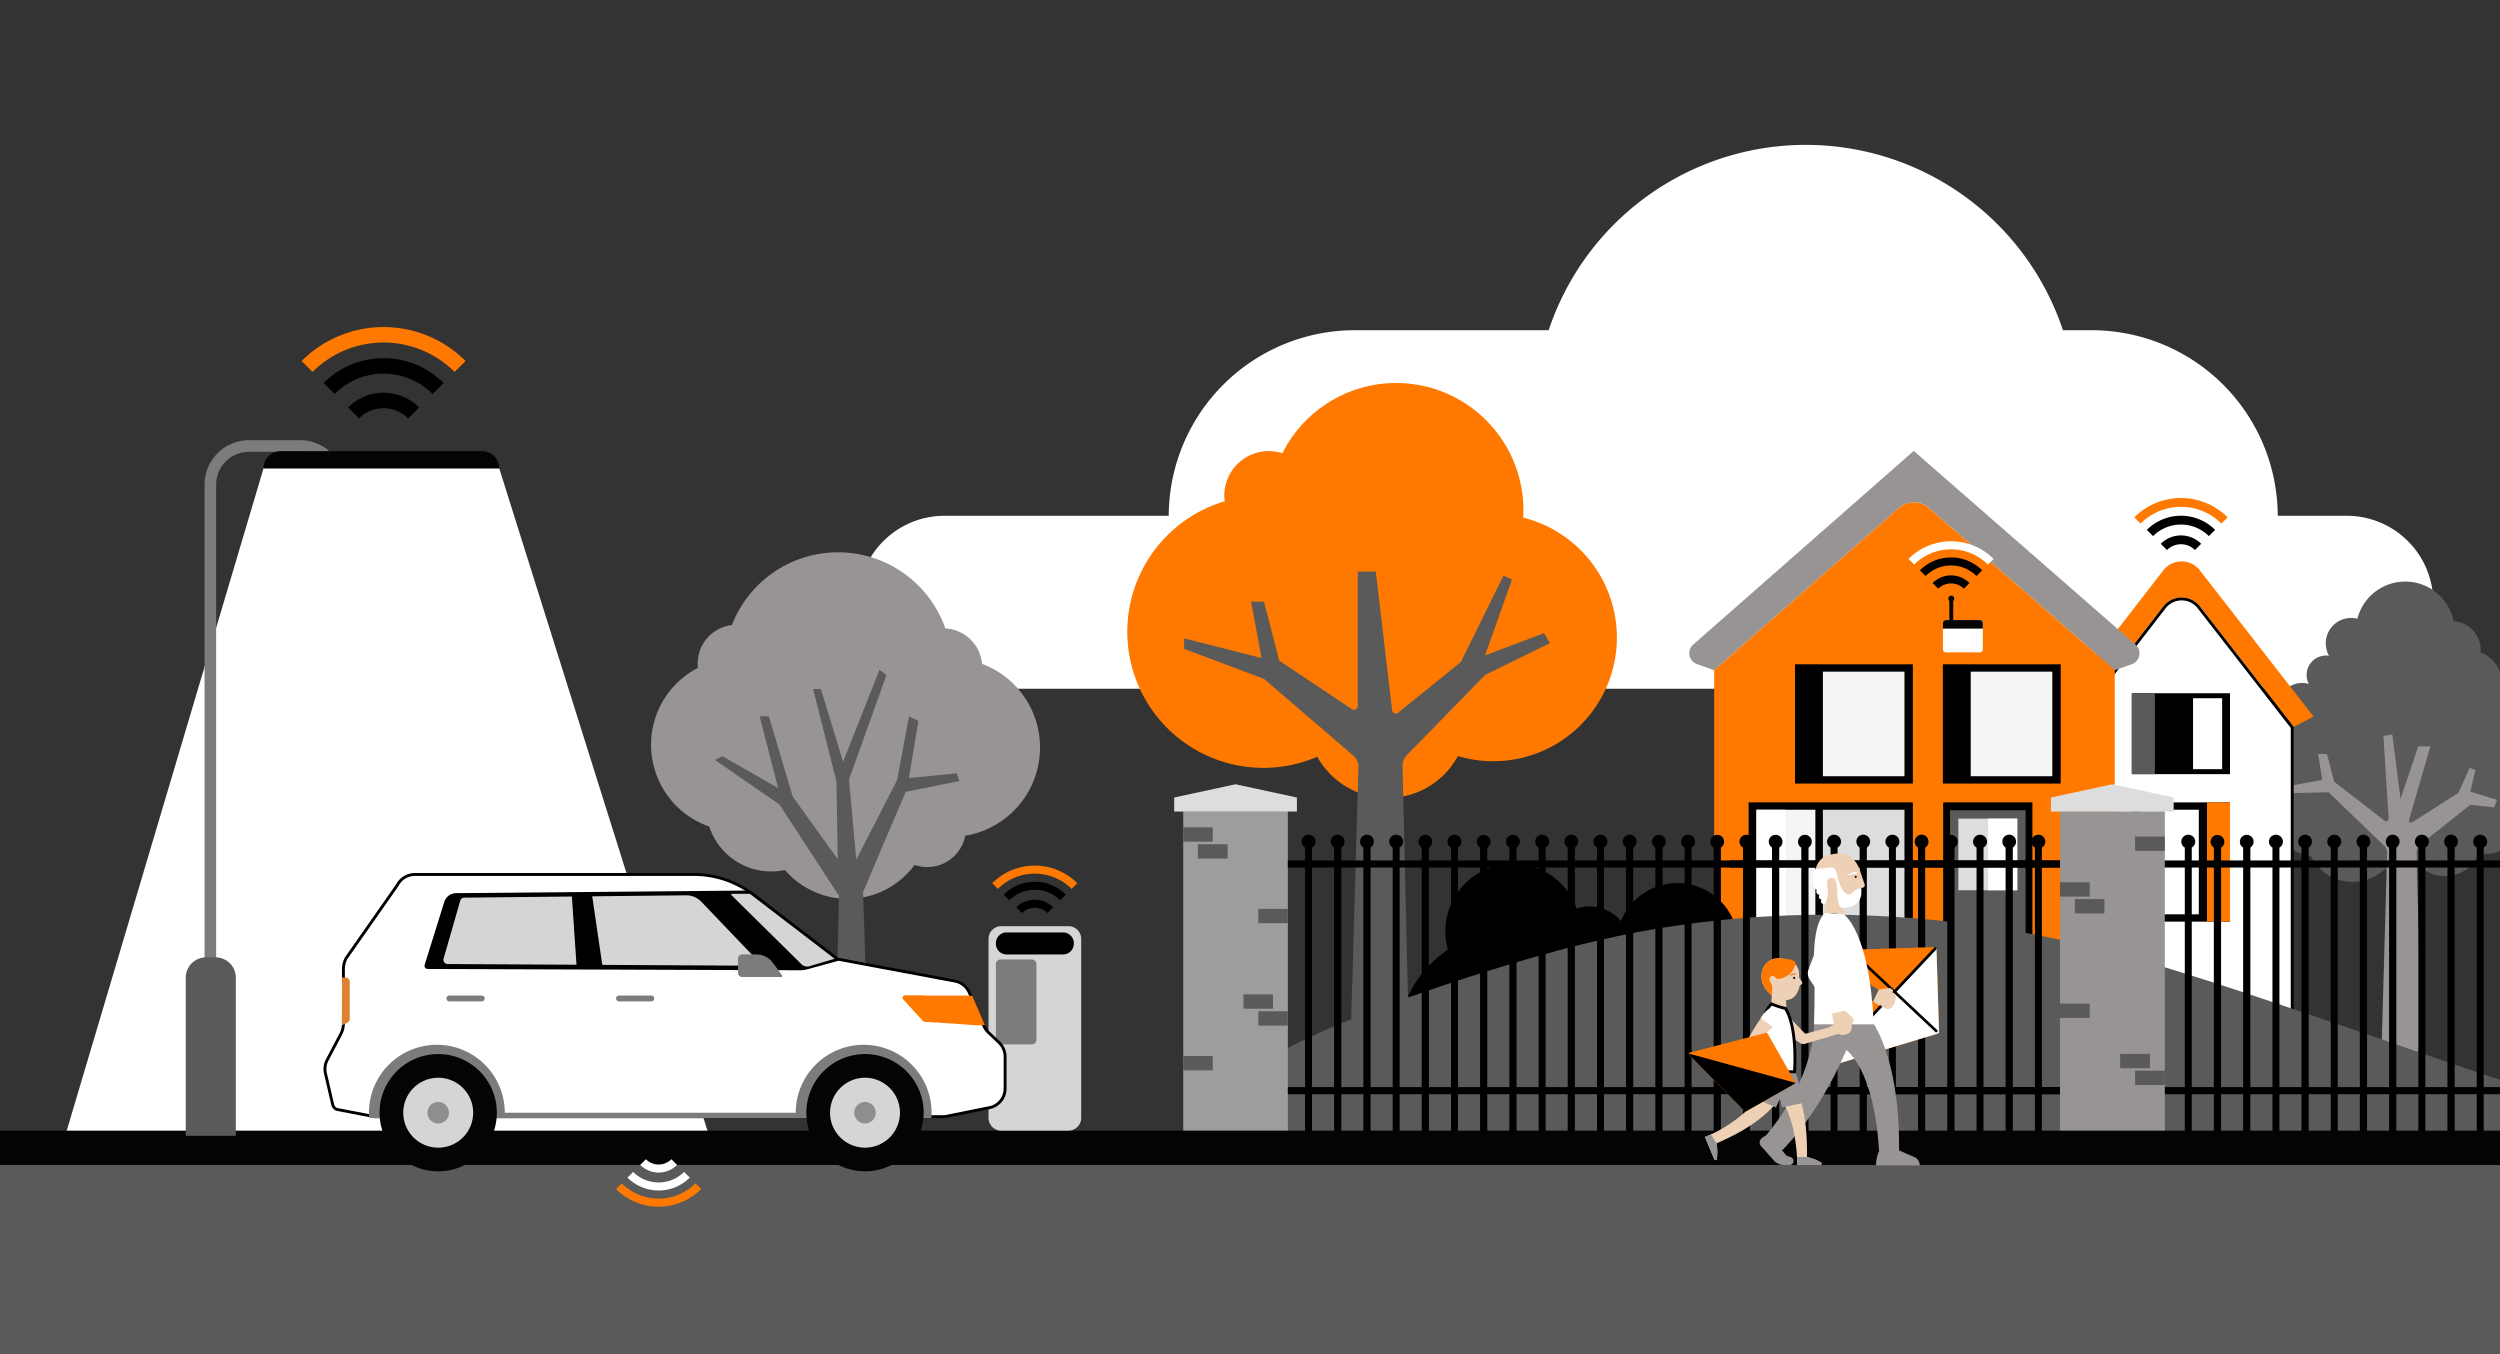 <svg xmlns="http://www.w3.org/2000/svg" xmlns:xlink="http://www.w3.org/1999/xlink" width="646" height="350" viewBox="0 0 646 350">
  <rect x="0" y="0" width="646" height="350" fill="#333333" stroke="none"/>
  <defs>
    <clipPath id="clip-path">
      <rect id="Rectangle_13338" data-name="Rectangle 13338" width="646" height="350" fill="none"/>
    </clipPath>
    <clipPath id="clip-path-2">
      <rect id="Rectangle_13379" data-name="Rectangle 13379" width="646.475" height="350" fill="none"/>
    </clipPath>
  </defs>
  <g id="Groupe_de_masques_9" data-name="Groupe de masques 9" clip-path="url(#clip-path)">
    <g id="Groupe_14248" data-name="Groupe 14248">
      <g id="Groupe_14247" data-name="Groupe 14247" clip-path="url(#clip-path-2)">
        <path id="Tracé_42355" data-name="Tracé 42355" d="M606.411,133.281H588.568a48.091,48.091,0,0,0-47.952-47.952h-7.549a70.041,70.041,0,0,0-132.894,0H349.955A48.093,48.093,0,0,0,302,133.281h-57.94a22.34,22.34,0,0,0,0,44.681h362.35a22.34,22.34,0,0,0,0-44.681" fill="#fff"/>
        <path id="Tracé_42356" data-name="Tracé 42356" d="M646,173.69v46.19a9.31,9.31,0,0,1-5.35.61,9.583,9.583,0,0,1-15.37,3.35,7.787,7.787,0,0,1-9.14.78,12.04,12.04,0,0,1-19.03-3.42,11.448,11.448,0,0,1-9.98-11.35,6.289,6.289,0,0,1,.04-.75h-.13a4.859,4.859,0,0,1-4.86-4.86,4.962,4.962,0,0,1,.53-2.17,10.889,10.889,0,0,1,6.03-18.16,5.735,5.735,0,0,1-.12-1.17,6.274,6.274,0,0,1,6.28-6.26,6.055,6.055,0,0,1,1.69.24,4.856,4.856,0,0,1-.56-2.3,5.027,5.027,0,0,1,5.03-5.03,4.867,4.867,0,0,1,.76.06,6.566,6.566,0,0,1,5.76-9.78,6.883,6.883,0,0,1,1.57.19,12.762,12.762,0,0,1,24.87.66,7.491,7.491,0,0,1,7,7.47v.6a8.277,8.277,0,0,1,4.98,5.1" fill="#5a5a5a"/>
        <path id="Tracé_42357" data-name="Tracé 42357" d="M616.834,220.388l-1.379,48.371a5.076,5.076,0,0,0,4.928,5.22l.146,0a5.077,5.077,0,0,0,5.077-5.078c0-.039,0-.078,0-.117l-1.126-48.425a2.633,2.633,0,0,1,.724-2l13.118-10.4,6.156.669.768-1.952-6.923-2.115,1.329-5.571-1.492-.567-2.9,6.428-11.749,7.511c-.4.32-1.206.245-1.006-.546l5.513-18.969h-3.139L620.3,206.4l-2.133-16.624-2.3.4,1.368,21.4a.647.647,0,0,1-.649.644.632.632,0,0,1-.357-.11l-13.117-10.142-1.81-7.14h-2.292l1.047,6.685-8.735,1.64v1.811l10.381-.245,14.246,13.7a2.508,2.508,0,0,1,.885,1.976" fill="#979493"/>
        <path id="Tracé_42358" data-name="Tracé 42358" d="M597.817,185.153l-5.138,2.691-24.217-31.138a5.987,5.987,0,0,0-9.463.013l-24.071,31.125-5.147-2.7,29.2-37.75a5.989,5.989,0,0,1,9.464-.012Z" fill="#ff7900"/>
        <path id="Tracé_42359" data-name="Tracé 42359" d="M535.307,254.969V187.977L559.3,156.952a5.613,5.613,0,0,1,8.871-.011l24.137,31.037v73.611Z" fill="#fff"/>
        <path id="Tracé_42360" data-name="Tracé 42360" d="M563.74,155.148h0a5.205,5.205,0,0,1,4.134,2.022L591.932,188.1v73.062l-56.25-6.532V188.1l23.913-30.922a5.2,5.2,0,0,1,4.145-2.034m0-.75A5.954,5.954,0,0,0,559,156.723l-24.07,31.125V255.3l57.75,6.706V187.848L568.466,156.71a5.954,5.954,0,0,0-4.727-2.312"/>
        <path id="Tracé_42361" data-name="Tracé 42361" d="M550.859,171.621l-4.409,1.568L498.5,131.314a5.987,5.987,0,0,0-7.89.011l-47.668,41.864-4.441-1.581a2.984,2.984,0,0,1-.969-5.054l56.984-50.037,57.306,50.044a2.985,2.985,0,0,1-.963,5.06" fill="#979493"/>
        <path id="Tracé_42362" data-name="Tracé 42362" d="M546.45,173.189V255.3H442.942V173.189l47.668-41.864a5.987,5.987,0,0,1,7.89-.011Z" fill="#ff7900"/>
        <rect id="Rectangle_13339" data-name="Rectangle 13339" width="42.438" height="30.815" transform="translate(451.84 207.338)"/>
        <rect id="Rectangle_13340" data-name="Rectangle 13340" width="23.061" height="47.966" transform="translate(502.117 207.337)"/>
        <rect id="Rectangle_13341" data-name="Rectangle 13341" width="19.548" height="45.938" transform="translate(503.874 209.365)" fill="#5a5a5a"/>
        <rect id="Rectangle_13342" data-name="Rectangle 13342" width="15.225" height="18.509" transform="translate(506.035 211.531)" fill="#ddd"/>
        <rect id="Rectangle_13343" data-name="Rectangle 13343" width="7.521" height="18.509" transform="translate(513.739 211.531)" fill="#fff"/>
        <rect id="Rectangle_13344" data-name="Rectangle 13344" width="15.225" height="28.69" transform="translate(453.866 209.233)" fill="#f4f4f4"/>
        <rect id="Rectangle_13345" data-name="Rectangle 13345" width="7.521" height="28.523" transform="translate(453.866 209.233)" fill="#fff"/>
        <rect id="Rectangle_13346" data-name="Rectangle 13346" width="21.085" height="28.523" transform="translate(471.031 209.233)" fill="#ddd"/>
        <rect id="Rectangle_13347" data-name="Rectangle 13347" width="25.369" height="30.815" transform="translate(550.864 207.337)"/>
        <rect id="Rectangle_13348" data-name="Rectangle 13348" width="5.95" height="30.815" transform="translate(570.283 207.337)" fill="#ff7900"/>
        <rect id="Rectangle_13349" data-name="Rectangle 13349" width="15.28" height="27.027" transform="translate(552.894 209.233)" fill="#fff"/>
        <rect id="Rectangle_13350" data-name="Rectangle 13350" width="25.369" height="20.902" transform="translate(550.864 179.136)"/>
        <rect id="Rectangle_13351" data-name="Rectangle 13351" width="5.95" height="20.902" transform="translate(550.864 179.136)" fill="#5a5a5a"/>
        <rect id="Rectangle_13352" data-name="Rectangle 13352" width="7.521" height="18.333" transform="translate(566.682 180.422)" fill="#fff"/>
        <rect id="Rectangle_13353" data-name="Rectangle 13353" width="30.447" height="30.815" transform="translate(463.83 171.657)"/>
        <rect id="Rectangle_13354" data-name="Rectangle 13354" width="21.085" height="27.027" transform="translate(471.031 173.553)" fill="#f4f4f4"/>
        <rect id="Rectangle_13355" data-name="Rectangle 13355" width="30.447" height="30.815" transform="translate(502.034 171.657)"/>
        <rect id="Rectangle_13356" data-name="Rectangle 13356" width="21.085" height="27.027" transform="translate(509.234 173.553)" fill="#f4f4f4"/>
        <rect id="Rectangle_13357" data-name="Rectangle 13357" width="23.061" height="5.527" transform="translate(502.117 249.776)"/>
        <rect id="Rectangle_13358" data-name="Rectangle 13358" width="23.061" height="1.637" transform="translate(502.117 252.111)" fill="#8a8b8b"/>
        <rect id="Rectangle_13359" data-name="Rectangle 13359" width="23.061" height="1.637" transform="translate(502.117 248.762)" fill="#8a8b8b"/>
        <path id="Tracé_42363" data-name="Tracé 42363" d="M461.4,257.52H363.789a30.058,30.058,0,0,1,10.339-12.128,17.491,17.491,0,0,1,33.311-10.615,10.424,10.424,0,0,1,11.4,3.248,15.724,15.724,0,0,1,30.3,5.888c0,.089,0,.179-.008.268A30.091,30.091,0,0,1,461.4,257.52"/>
        <path id="Tracé_42364" data-name="Tracé 42364" d="M646,292.16V279.03c-25.68-8.45-75.04-26.59-102.65-33.61-70.45-17.92-122.94-4.35-137.61-.64s-61.35,17.68-80.56,30.43c-15.33,10.17-3.6,15.7-15.74,16.95-1.03.1-2.23.18-3.63.22H646Z" fill="#5a5a5a"/>
        <rect id="Rectangle_13360" data-name="Rectangle 13360" width="199.525" height="1.83" transform="translate(446.95 222.341)"/>
        <rect id="Rectangle_13361" data-name="Rectangle 13361" width="199.525" height="1.83" transform="translate(446.95 280.911)"/>
        <path id="Tracé_42365" data-name="Tracé 42365" d="M567.252,217.492a1.8,1.8,0,0,0-3.6,0,1.766,1.766,0,0,0,.9,1.521v73.37h1.8V219.014a1.766,1.766,0,0,0,.9-1.521"/>
        <path id="Tracé_42366" data-name="Tracé 42366" d="M574.761,217.492a1.771,1.771,0,0,0-3.541,0v0a1.843,1.843,0,0,0,.838,1.521v73.37h1.868V219.014a1.711,1.711,0,0,0,.839-1.521"/>
        <path id="Tracé_42367" data-name="Tracé 42367" d="M582.332,217.492a1.773,1.773,0,1,0-3.546,0,1.719,1.719,0,0,0,.843,1.521v73.37h1.863V219.014a1.853,1.853,0,0,0,.839-1.521"/>
        <path id="Tracé_42368" data-name="Tracé 42368" d="M589.9,217.492a1.8,1.8,0,0,0-3.6,0,1.767,1.767,0,0,0,.9,1.521v73.37h1.8V219.014a1.766,1.766,0,0,0,.9-1.521"/>
        <path id="Tracé_42369" data-name="Tracé 42369" d="M597.408,217.492a1.772,1.772,0,0,0-3.544-.082c0,.027,0,.055,0,.082a1.845,1.845,0,0,0,.841,1.521v73.37h1.86V219.014a1.848,1.848,0,0,0,.843-1.521"/>
        <path id="Tracé_42370" data-name="Tracé 42370" d="M604.972,217.492a1.8,1.8,0,1,0-3.6,0,1.766,1.766,0,0,0,.9,1.521v73.37h1.8V219.014a1.767,1.767,0,0,0,.9-1.521"/>
        <path id="Tracé_42371" data-name="Tracé 42371" d="M612.484,217.492a1.772,1.772,0,0,0-3.544-.082c0,.027,0,.055,0,.082a1.848,1.848,0,0,0,.843,1.521v73.37h1.859V219.014a1.713,1.713,0,0,0,.843-1.521"/>
        <path id="Tracé_42372" data-name="Tracé 42372" d="M620.047,217.492a1.771,1.771,0,1,0-3.541,0,1.709,1.709,0,0,0,.839,1.521v73.37h1.864V219.014a1.856,1.856,0,0,0,.838-1.521"/>
        <path id="Tracé_42373" data-name="Tracé 42373" d="M627.614,217.492a1.8,1.8,0,0,0-3.6,0,1.767,1.767,0,0,0,.9,1.521v73.37h1.8V219.014a1.766,1.766,0,0,0,.9-1.521"/>
        <path id="Tracé_42374" data-name="Tracé 42374" d="M635.122,217.492a1.771,1.771,0,1,0-3.541,0,1.843,1.843,0,0,0,.838,1.521v73.37h1.864V219.014a1.853,1.853,0,0,0,.839-1.521"/>
        <path id="Tracé_42375" data-name="Tracé 42375" d="M642.689,217.492a1.8,1.8,0,0,0-3.6,0,1.767,1.767,0,0,0,.9,1.521v73.37h1.8V219.014a1.767,1.767,0,0,0,.9-1.521"/>
        <path id="Tracé_42376" data-name="Tracé 42376" d="M393.6,133.753c0-.626.059-1.256.059-1.894a32.887,32.887,0,0,0-62.283-14.749,11.808,11.808,0,0,0-3.545-.547,11.51,11.51,0,0,0-11.472,11.51,11.963,11.963,0,0,0,.125,1.453,35.168,35.168,0,1,0,23.9,66.018,20.724,20.724,0,0,0,36.337-.176,31.95,31.95,0,1,0,18.262-61.235q-.689-.205-1.387-.38" fill="#ff7900"/>
        <path id="Tracé_42377" data-name="Tracé 42377" d="M351.013,198.2l-2.059,72.2a7.577,7.577,0,0,0,7.358,7.791l.216,0a7.579,7.579,0,0,0,7.579-7.579c0-.058,0-.117,0-.175l-1.681-72.282a3.931,3.931,0,0,1,1.081-2.993l20.237-20.745,16.761-8.232L399,163.6l-15.256,5.748,6.968-19.624-2.224-.967L377.5,171.039l-16.214,13.12a.962.962,0,0,1-1.563-.638L355.515,147.7h-4.678v34.746a.968.968,0,0,1-1.5.8l-18.8-12.543-3.9-15.225h-3.365l2.7,14.551-20-5.078v2.711l20.663,7.778,23.065,19.813a3.736,3.736,0,0,1,1.32,2.949" fill="#5a5a5a"/>
        <rect id="Rectangle_13362" data-name="Rectangle 13362" width="27.027" height="82.771" transform="translate(305.752 209.605)" fill="#9d9d9c"/>
        <path id="Tracé_42378" data-name="Tracé 42378" d="M335.119,209.7H303.407v-3.627l15.857-3.421,15.855,3.427Z" fill="#ddd"/>
        <rect id="Rectangle_13363" data-name="Rectangle 13363" width="7.626" height="3.701" transform="translate(305.751 213.791)" fill="#5a5a5a"/>
        <rect id="Rectangle_13364" data-name="Rectangle 13364" width="7.685" height="3.701" transform="translate(309.534 218.15)" fill="#5a5a5a"/>
        <rect id="Rectangle_13365" data-name="Rectangle 13365" width="7.63" height="3.694" transform="translate(325.148 234.857)" fill="#5a5a5a"/>
        <rect id="Rectangle_13366" data-name="Rectangle 13366" width="7.63" height="3.701" transform="translate(321.306 256.952)" fill="#5a5a5a"/>
        <rect id="Rectangle_13367" data-name="Rectangle 13367" width="7.626" height="3.701" transform="translate(305.751 272.868)" fill="#5a5a5a"/>
        <rect id="Rectangle_13368" data-name="Rectangle 13368" width="7.63" height="3.701" transform="translate(325.148 261.309)" fill="#5a5a5a"/>
        <rect id="Rectangle_13369" data-name="Rectangle 13369" width="27.09" height="82.771" transform="translate(532.3 209.605)" fill="#979493"/>
        <path id="Tracé_42379" data-name="Tracé 42379" d="M561.672,209.7H529.964v-3.627l15.856-3.421,15.857,3.421Z" fill="#ddd"/>
        <rect id="Rectangle_13370" data-name="Rectangle 13370" width="7.689" height="3.701" transform="translate(532.3 227.973)" fill="#5a5a5a"/>
        <rect id="Rectangle_13371" data-name="Rectangle 13371" width="7.63" height="3.701" transform="translate(536.146 232.329)" fill="#5a5a5a"/>
        <rect id="Rectangle_13372" data-name="Rectangle 13372" width="7.689" height="3.701" transform="translate(551.699 216.157)" fill="#5a5a5a"/>
        <rect id="Rectangle_13373" data-name="Rectangle 13373" width="7.689" height="3.701" transform="translate(547.856 272.316)" fill="#5a5a5a"/>
        <rect id="Rectangle_13374" data-name="Rectangle 13374" width="7.689" height="3.694" transform="translate(532.3 259.338)" fill="#5a5a5a"/>
        <rect id="Rectangle_13375" data-name="Rectangle 13375" width="7.689" height="3.701" transform="translate(551.699 276.673)" fill="#5a5a5a"/>
        <rect id="Rectangle_13376" data-name="Rectangle 13376" width="199.525" height="1.83" transform="translate(332.778 222.341)"/>
        <rect id="Rectangle_13377" data-name="Rectangle 13377" width="199.525" height="1.83" transform="translate(332.778 280.911)"/>
        <path id="Tracé_42380" data-name="Tracé 42380" d="M339.926,217.492a1.8,1.8,0,1,0-3.6,0,1.767,1.767,0,0,0,.9,1.521v73.37h1.8V219.014a1.767,1.767,0,0,0,.9-1.521"/>
        <path id="Tracé_42381" data-name="Tracé 42381" d="M347.432,217.492a1.772,1.772,0,0,0-3.544-.082c0,.027,0,.055,0,.082a1.848,1.848,0,0,0,.843,1.521v73.37h1.859V219.014a1.708,1.708,0,0,0,.843-1.521"/>
        <path id="Tracé_42382" data-name="Tracé 42382" d="M355,217.492a1.772,1.772,0,1,0-3.544-.082c0,.027,0,.055,0,.082a1.711,1.711,0,0,0,.843,1.521v73.37h1.859V219.014a1.845,1.845,0,0,0,.843-1.521"/>
        <path id="Tracé_42383" data-name="Tracé 42383" d="M362.568,217.492a1.8,1.8,0,0,0-3.6,0,1.766,1.766,0,0,0,.9,1.521v73.37h1.8V219.014a1.771,1.771,0,0,0,.9-1.521"/>
        <path id="Tracé_42384" data-name="Tracé 42384" d="M370.077,217.492a1.773,1.773,0,1,0-3.546,0,1.848,1.848,0,0,0,.843,1.521v73.37h1.86V219.014a1.848,1.848,0,0,0,.843-1.521"/>
        <path id="Tracé_42385" data-name="Tracé 42385" d="M377.644,217.492a1.8,1.8,0,1,0-3.605,0,1.766,1.766,0,0,0,.9,1.521v73.37h1.8V219.014a1.767,1.767,0,0,0,.9-1.521"/>
        <path id="Tracé_42386" data-name="Tracé 42386" d="M385.151,217.492a1.771,1.771,0,0,0-3.541,0v0a1.844,1.844,0,0,0,.839,1.521v73.37h1.864V219.014a1.719,1.719,0,0,0,.838-1.521"/>
        <path id="Tracé_42387" data-name="Tracé 42387" d="M392.72,217.492a1.773,1.773,0,1,0-3.546,0,1.711,1.711,0,0,0,.843,1.521v73.37h1.86V219.014a1.848,1.848,0,0,0,.843-1.521"/>
        <path id="Tracé_42388" data-name="Tracé 42388" d="M400.287,217.492a1.8,1.8,0,1,0-3.6,0,1.767,1.767,0,0,0,.9,1.521v73.37h1.8V219.014a1.767,1.767,0,0,0,.9-1.521"/>
        <path id="Tracé_42389" data-name="Tracé 42389" d="M407.794,217.492a1.772,1.772,0,0,0-3.544-.082c0,.027,0,.055,0,.082a1.848,1.848,0,0,0,.843,1.521v73.37h1.859V219.014a1.848,1.848,0,0,0,.843-1.521"/>
        <path id="Tracé_42390" data-name="Tracé 42390" d="M415.363,217.492a1.8,1.8,0,0,0-3.6,0,1.766,1.766,0,0,0,.9,1.521v73.37h1.8V219.014a1.766,1.766,0,0,0,.9-1.521"/>
        <path id="Tracé_42391" data-name="Tracé 42391" d="M422.87,217.492a1.772,1.772,0,1,0-3.544-.082c0,.027,0,.055,0,.082a1.845,1.845,0,0,0,.841,1.521v73.37h1.86V219.014a1.719,1.719,0,0,0,.843-1.521"/>
        <path id="Tracé_42392" data-name="Tracé 42392" d="M430.439,217.492a1.773,1.773,0,1,0-3.546,0,1.719,1.719,0,0,0,.843,1.521v73.37H429.6V219.014a1.848,1.848,0,0,0,.843-1.521"/>
        <path id="Tracé_42393" data-name="Tracé 42393" d="M438.005,217.492a1.8,1.8,0,1,0-3.605,0,1.766,1.766,0,0,0,.9,1.521v73.37h1.8V219.014a1.767,1.767,0,0,0,.9-1.521"/>
        <path id="Tracé_42394" data-name="Tracé 42394" d="M445.512,217.492a1.77,1.77,0,1,0-3.541,0v0a1.844,1.844,0,0,0,.839,1.521v73.37h1.867V219.014a1.856,1.856,0,0,0,.838-1.521"/>
        <path id="Tracé_42395" data-name="Tracé 42395" d="M453.08,217.492a1.8,1.8,0,0,0-3.6,0,1.766,1.766,0,0,0,.9,1.521v73.37h1.8V219.014a1.766,1.766,0,0,0,.9-1.521"/>
        <path id="Tracé_42396" data-name="Tracé 42396" d="M460.589,217.492a1.77,1.77,0,1,0-3.541,0v0a1.843,1.843,0,0,0,.838,1.521v73.37h1.868V219.014a1.711,1.711,0,0,0,.839-1.521"/>
        <path id="Tracé_42397" data-name="Tracé 42397" d="M468.159,217.492a1.773,1.773,0,1,0-3.546,0,1.719,1.719,0,0,0,.843,1.521v73.37h1.863V219.014a1.853,1.853,0,0,0,.839-1.521"/>
        <path id="Tracé_42398" data-name="Tracé 42398" d="M475.723,217.492a1.8,1.8,0,0,0-3.6,0,1.766,1.766,0,0,0,.9,1.521v73.37h1.8V219.014a1.766,1.766,0,0,0,.9-1.521"/>
        <path id="Tracé_42399" data-name="Tracé 42399" d="M483.236,217.492a1.772,1.772,0,1,0-3.544-.082c0,.027,0,.055,0,.082a1.845,1.845,0,0,0,.841,1.521v73.37h1.86V219.014a1.848,1.848,0,0,0,.843-1.521"/>
        <path id="Tracé_42400" data-name="Tracé 42400" d="M490.8,217.492a1.8,1.8,0,1,0-3.6,0,1.766,1.766,0,0,0,.9,1.521v73.37h1.8V219.014a1.767,1.767,0,0,0,.9-1.521"/>
        <path id="Tracé_42401" data-name="Tracé 42401" d="M498.311,217.492a1.772,1.772,0,0,0-3.544-.082c0,.027,0,.055,0,.082a1.848,1.848,0,0,0,.843,1.521v73.37h1.859V219.014a1.713,1.713,0,0,0,.843-1.521"/>
        <path id="Tracé_42402" data-name="Tracé 42402" d="M505.874,217.492a1.77,1.77,0,1,0-3.541,0,1.709,1.709,0,0,0,.839,1.521v73.37h1.864V219.014a1.856,1.856,0,0,0,.838-1.521"/>
        <path id="Tracé_42403" data-name="Tracé 42403" d="M513.441,217.492a1.8,1.8,0,0,0-3.6,0,1.767,1.767,0,0,0,.9,1.521v73.37h1.8V219.014a1.766,1.766,0,0,0,.9-1.521"/>
        <path id="Tracé_42404" data-name="Tracé 42404" d="M520.95,217.492a1.771,1.771,0,1,0-3.541,0,1.843,1.843,0,0,0,.838,1.521v73.37h1.864V219.014a1.853,1.853,0,0,0,.839-1.521"/>
        <path id="Tracé_42405" data-name="Tracé 42405" d="M528.517,217.492a1.8,1.8,0,0,0-3.6,0,1.767,1.767,0,0,0,.9,1.521v73.37h1.8V219.014a1.767,1.767,0,0,0,.9-1.521"/>
        <path id="Tracé_42406" data-name="Tracé 42406" d="M268.61,190.615a23.091,23.091,0,0,0-14.864-19.082c-.007-.079-.005-.156-.014-.236a10.035,10.035,0,0,0-9.452-8.908,29.388,29.388,0,0,0-55.148-.88,10.041,10.041,0,0,0-8.8,11.078,22.359,22.359,0,0,0,2.945,40.994,16.8,16.8,0,0,0,17.829,11.5,17.055,17.055,0,0,0,1.71-.279,21.41,21.41,0,0,0,33.505-1.295,10.019,10.019,0,0,0,13.1-7.551A23.1,23.1,0,0,0,268.6,190.616" fill="#979493"/>
        <path id="Tracé_42407" data-name="Tracé 42407" d="M215.346,292.675l1.455-61.168L201.428,207.9,184.74,196.37l1.958-.979,14.365,8.252-4.76-18.534h2.368l6.163,20.723,11.633,16.179-.322-20.072-6.045-23.9h2.019l5.73,18.791,9.407-23.731,1.81,1.308-9.684,27.034,1.872,20.687,10.562-20.563,3.065-16.458,2.42,1.211-2.447,14.722,12.367-1.212.673,1.989-13.866,2.8-11.012,25.879,2.019,62.183Z" fill="#5a5a5a"/>
        <path id="Tracé_42408" data-name="Tracé 42408" d="M68.1,121.012,17.114,292.6H182.941L129,121.012Z" fill="#fff"/>
        <path id="Tracé_42409" data-name="Tracé 42409" d="M79.35,94.695a27.953,27.953,0,0,1,39.531,0" fill="none" stroke="#ff7900" stroke-miterlimit="10" stroke-width="4"/>
        <path id="Tracé_42410" data-name="Tracé 42410" d="M91.354,106.7a10.976,10.976,0,0,1,15.523,0" fill="none" stroke="#000" stroke-miterlimit="10" stroke-width="4"/>
        <path id="Tracé_42411" data-name="Tracé 42411" d="M85.037,100.383a19.909,19.909,0,0,1,28.156,0" fill="none" stroke="#000" stroke-miterlimit="10" stroke-width="4"/>
        <path id="Tracé_42412" data-name="Tracé 42412" d="M552.313,134.489a15.912,15.912,0,0,1,22.5,0" fill="none" stroke="#ff7900" stroke-miterlimit="10" stroke-width="2.277"/>
        <path id="Tracé_42413" data-name="Tracé 42413" d="M559.146,141.322a6.249,6.249,0,0,1,8.837,0" fill="none" stroke="#000" stroke-miterlimit="10" stroke-width="2.277"/>
        <path id="Tracé_42414" data-name="Tracé 42414" d="M555.551,137.726a11.332,11.332,0,0,1,16.027,0" fill="none" stroke="#000" stroke-miterlimit="10" stroke-width="2.277"/>
        <path id="Tracé_42415" data-name="Tracé 42415" d="M257.118,228.956a14.513,14.513,0,0,1,20.525,0" fill="none" stroke="#ff7900" stroke-miterlimit="10" stroke-width="2.077"/>
        <path id="Tracé_42416" data-name="Tracé 42416" d="M263.351,235.189a5.7,5.7,0,0,1,8.06,0" fill="none" stroke="#000" stroke-miterlimit="10" stroke-width="2.077"/>
        <path id="Tracé_42417" data-name="Tracé 42417" d="M260.072,231.91a10.337,10.337,0,0,1,14.619,0" fill="none" stroke="#000" stroke-miterlimit="10" stroke-width="2.077"/>
        <path id="Tracé_42418" data-name="Tracé 42418" d="M493.888,145.156a14.513,14.513,0,0,1,20.525,0" fill="none" stroke="#fff" stroke-miterlimit="10" stroke-width="2.077"/>
        <path id="Tracé_42419" data-name="Tracé 42419" d="M500.12,151.389a5.7,5.7,0,0,1,8.06,0" fill="none" stroke="#000" stroke-miterlimit="10" stroke-width="2.077"/>
        <path id="Tracé_42420" data-name="Tracé 42420" d="M496.841,148.109a10.337,10.337,0,0,1,14.619,0" fill="none" stroke="#000" stroke-miterlimit="10" stroke-width="2.077"/>
        <path id="Tracé_42421" data-name="Tracé 42421" d="M84.565,119.349c-.89-1.87-.239-1.759-2.029-2.769a9.921,9.921,0,0,0-4.99-1.33h-13.2a9.984,9.984,0,0,0-9.99,9.98V286.839" fill="none" stroke="#7c7c7c" stroke-miterlimit="10" stroke-width="3"/>
        <path id="Tracé_42422" data-name="Tracé 42422" d="M129.005,121.012H68.1a4.434,4.434,0,0,1,4.433-4.434h52.034a4.434,4.434,0,0,1,4.434,4.434" fill="#040405"/>
        <path id="Tracé_42423" data-name="Tracé 42423" d="M646,292.16H0v50.1H646v-50.1Z" fill="#040405"/>
        <path id="Tracé_42424" data-name="Tracé 42424" d="M60.94,293.49H48V252.63a5.252,5.252,0,0,1,5.253-5.252h2.435a5.252,5.252,0,0,1,5.252,5.252Z" fill="#5a5a5a"/>
        <rect id="Rectangle_13378" data-name="Rectangle 13378" width="646" height="48.97" transform="translate(0 301.03)" fill="#5a5a5a"/>
        <path id="Tracé_42425" data-name="Tracé 42425" d="M276.1,292.16H258.714a3.288,3.288,0,0,1-3.278-3.278V242.6a3.287,3.287,0,0,1,3.278-3.278H276.1a3.287,3.287,0,0,1,3.278,3.278v46.278a3.288,3.288,0,0,1-3.278,3.278" fill="#d5d5d5"/>
        <path id="Tracé_42426" data-name="Tracé 42426" d="M274.719,246.629H260.094a2.766,2.766,0,0,1-2.757-2.757v-.17a2.766,2.766,0,0,1,2.757-2.757h14.625a2.766,2.766,0,0,1,2.757,2.757v.17a2.766,2.766,0,0,1-2.757,2.757"/>
        <path id="Tracé_42427" data-name="Tracé 42427" d="M266.613,269.879h-8.075a1.2,1.2,0,0,1-1.2-1.2V249.131a1.2,1.2,0,0,1,1.2-1.2h8.075a1.2,1.2,0,0,1,1.2,1.2v19.548a1.2,1.2,0,0,1-1.2,1.2" fill="#7c7c7c"/>
        <path id="Tracé_42428" data-name="Tracé 42428" d="M180.457,306.513a14.513,14.513,0,0,1-20.525,0" fill="none" stroke="#ff7900" stroke-miterlimit="10" stroke-width="2.077"/>
        <path id="Tracé_42429" data-name="Tracé 42429" d="M174.224,300.28a5.7,5.7,0,0,1-8.06,0" fill="none" stroke="#fff" stroke-miterlimit="10" stroke-width="2.077"/>
        <path id="Tracé_42430" data-name="Tracé 42430" d="M177.5,303.559a10.337,10.337,0,0,1-14.619,0" fill="none" stroke="#fff" stroke-miterlimit="10" stroke-width="2.077"/>
        <path id="Tracé_42431" data-name="Tracé 42431" d="M500.686,267.082l-28.95,8.744a.524.524,0,0,1-.661-.582l6.908-29.467a.5.5,0,0,1,.477-.377l21.382-.674a.5.5,0,0,1,.54.453v.024l.66,21.387a.488.488,0,0,1-.361.493" fill="#ff7900"/>
        <path id="Tracé_42432" data-name="Tracé 42432" d="M500.2,244.838a.679.679,0,0,1,.178.361l.669,21.387a.492.492,0,0,1-.362.492l-28.949,8.744a.485.485,0,0,1-.477-.11Z" fill="#fff"/>
        <path id="Tracé_42433" data-name="Tracé 42433" d="M500.086,266.662,478.4,246.318a.392.392,0,0,1,0-.5.323.323,0,0,1,.456-.037l.021.018,21.683,20.345a.346.346,0,0,1,.021.489l-.021.021a.328.328,0,0,1-.463.024l-.013-.013"/>
        <path id="Tracé_42434" data-name="Tracé 42434" d="M485.43,255.766s2.822-.63,3.246-.332c.778.56.659,1.145.659,1.145s.843.418.362,1.989c-.421,1.56-1.261,2.31-2.282,2.061a17.16,17.16,0,0,1-3.425-1.838Z" fill="#eed0b5"/>
        <path id="Tracé_42435" data-name="Tracé 42435" d="M471.975,274.4l27.831-29.556a.327.327,0,0,1,.462-.033c.006,0-.006,0,0,0a.35.35,0,0,1,.08.489c0,.007.006.027,0,.034l-27.832,29.558a.4.4,0,0,1-.541.018.406.406,0,0,1,0-.51"/>
        <path id="Tracé_42436" data-name="Tracé 42436" d="M477.323,250.535l8.106,5.233-1.438,3.018-10.634-5.568Z" fill="#5f5d5b"/>
        <path id="Tracé_42437" data-name="Tracé 42437" d="M468.734,264.571s.539,13.283-12.193,28.566l3.723,4.312c-.659.631,9.129-8.005,16.818-26.12,0,0,7.208,4.733,8.469,26.12h5.166c.237-17.551-3.606-28.2-6.55-32.877Z" fill="#979493"/>
        <path id="Tracé_42438" data-name="Tracé 42438" d="M480.926,229.532l-.361,1.328a5.181,5.181,0,0,1-5.823,3.723c-3-.351-6.005-4.931-5.886-7.709.179-4.517,2.222-5.8,5.167-6.245,2.52-.365,5.464.355,6.787,4.927l1.021,2.989a.624.624,0,0,1-.361.786Z" fill="#eed0b5"/>
        <path id="Tracé_42439" data-name="Tracé 42439" d="M471.676,235.923l4.744.305-.178-1.7-4.447-1.681Z" fill="#eed0b5"/>
        <path id="Tracé_42440" data-name="Tracé 42440" d="M484.169,264.679c-1.021-24.089-7.749-28.446-7.749-28.446l-4.744-.305s-3.54,1.7-2.881,15.113c.237,5.854-.06,13.643-.06,13.643Z" fill="#fff"/>
        <path id="Tracé_42441" data-name="Tracé 42441" d="M476.06,241.9l-4.145,9.087,4.8,10.164-3.3.741-5.766-8.782a2.772,2.772,0,0,1-.3-2.638l4.024-10.8Z" fill="#fff"/>
        <path id="Tracé_42442" data-name="Tracé 42442" d="M476.723,261.154s2.22,1.814,2.22,2.318c.06.954-.477,1.229-.477,1.229s.421,1.839-1.081,2.447-2.643.191-3.123-.8a28.752,28.752,0,0,1-.839-4.45Z" fill="#eed0b5"/>
        <path id="Tracé_42443" data-name="Tracé 42443" d="M479.785,225.279a1.559,1.559,0,0,1,.059.522,6.735,6.735,0,0,0-2.339.41v-.246a6.444,6.444,0,0,1,2.28-.686" fill="#fff"/>
        <path id="Tracé_42444" data-name="Tracé 42444" d="M465.066,254.655a7.547,7.547,0,0,1-.66,1.819,3.25,3.25,0,0,1-3.064,1.952,5.566,5.566,0,0,1-3.723-1.375c-1.145-1.05-3-3.008-2.341-5.814a4.325,4.325,0,0,1,4.924-3.577c2.46.2,3.783,1.05,4.5,2.783a3.923,3.923,0,0,1,.179,1.286v.421a1.334,1.334,0,0,0,.3.9l.361.51c.179.2.24.558.06.712Z" fill="#eed0b5"/>
        <path id="Tracé_42445" data-name="Tracé 42445" d="M473.478,267.623c3.664-.935,3.485-2.348,3.3-2.978a.452.452,0,0,0-.478-.424.434.434,0,0,0-.123.025s-.6.213-1.139.34c-.362-.231-.661-.459-1.443.215-.66.512-.9.661-.9.661l-6.008,1.623a.4.4,0,0,1-.362-.09l-3.961-4.134-2.464,2.792s.477.41,1.262,1.065c.9.679,2.4,1.79,4.083,2.864a1.31,1.31,0,0,0,1.08.154Z" fill="#eed0b5"/>
        <path id="Tracé_42446" data-name="Tracé 42446" d="M470.61,300.91a.358.358,0,0,1-.25.11h-6.01v-2.05a51.688,51.688,0,0,0-.84-6.55c-1.44-6.7-3.72-8.77-3.72-8.77l3.78-3.48c1.56,2.51,3.3,8.04,3.36,17.03v1.77a12.525,12.525,0,0,1,3.67,1.46.344.344,0,0,1,.01.48" fill="#eed0b5"/>
        <path id="Tracé_42447" data-name="Tracé 42447" d="M459.79,283.87c-1.69,2.57-6.01,6.97-14.54,10.8l-.18.09c-.18.09-.42.18-.6.28-.3.12-.6.25-.9.37a14.357,14.357,0,0,1,.06,4.14.372.372,0,0,1-.17.18.361.361,0,0,1-.49-.15l-2.41-5.78,1.53-.67.4-.17a35.433,35.433,0,0,0,5.88-3.54c5.77-4.16,6.31-7.3,6.31-7.3L456.3,276Z" fill="#eed0b5"/>
        <path id="Tracé_42448" data-name="Tracé 42448" d="M457.682,259.31l3.906,1.249-.064-2.666-3.664-.924Z" fill="#eed0b5"/>
        <path id="Tracé_42449" data-name="Tracé 42449" d="M463.928,249.178c.421-1.181-1.984-1.376-3.723-1.521a4.335,4.335,0,0,0-4.924,3.582c-.6,2.588.84,4.541,2.584,5.983l.059-2.132a1.707,1.707,0,0,0-.182-.787c-.3-.488-.779-1.379-.239-1.9.72-.682,1.682.577,1.682.577l.361-.022a5.074,5.074,0,0,0,4.383-3.779" fill="#ff7900"/>
        <path id="Tracé_42450" data-name="Tracé 42450" d="M454.38,277.328a14.355,14.355,0,0,1-.3,3.094,17.127,17.127,0,0,1-1.2,3.105l6.006,2.66,1.08-2.336.478,2.277,5.647-1.145a63.656,63.656,0,0,0-2.643-9.337Z" fill="#979493"/>
        <path id="Tracé_42451" data-name="Tracé 42451" d="M454.77,276.953a23.775,23.775,0,0,1,.419-3.64,13.907,13.907,0,0,0,.291-2.545,21.666,21.666,0,0,1,.165-2.36,49.783,49.783,0,0,0,.312-5.008,5.65,5.65,0,0,1,1.8-3.972,22.223,22.223,0,0,0,3.6,1.145c2.954,4.773,2.478,14.441,2.349,16.38Z" fill="#fff"/>
        <path id="Tracé_42452" data-name="Tracé 42452" d="M457.841,259.868a22.74,22.74,0,0,0,3.273,1.035c2.663,4.479,2.379,13.178,2.235,15.675h-8.187a24.008,24.008,0,0,1,.4-3.2,14.446,14.446,0,0,0,.3-2.61,21.346,21.346,0,0,1,.162-2.321,50.181,50.181,0,0,0,.315-5.032,5.282,5.282,0,0,1,1.508-3.547m-.158-.878a6.022,6.022,0,0,0-2.1,4.4c-.059,4.078-.477,5.458-.477,7.374,0,1.941-.661,3.288-.72,6.56h9.664s1.019-11.681-2.464-17.087a21.9,21.9,0,0,1-3.9-1.251"/>
        <path id="Tracé_42453" data-name="Tracé 42453" d="M450.054,278.775s.242-.626.477-1.11c.421-.164.84-.257.779-1.324a6.911,6.911,0,0,1,.06-1.114l2.644-5.874,3.965-3.907s2.885-2.721,1.382-4.374c0,0-1.382-1.668-3.6,1l-.843,1.163a46.754,46.754,0,0,0-5.766,11.216c-1.623,3.51-.358,4.256.243,4.539.539.256.659-.216.659-.216" fill="#eed0b5"/>
        <path id="Tracé_42454" data-name="Tracé 42454" d="M462.606,252.127a2.316,2.316,0,0,1,1.379-.228s.064-.025.064-.059v-.176c0-.04,0-.086-.064-.089a2.573,2.573,0,0,0-1.5.316c0,.027-.059.071,0,.108v.09c.06.037.06.056.119.037" fill="#dd7d36"/>
        <path id="Tracé_42455" data-name="Tracé 42455" d="M458.162,265.393s3-2.847,1.442-4.576c0,0-1.442-1.737-3.786,1.05l-.9,1.219Z" fill="#fff"/>
        <path id="Tracé_42456" data-name="Tracé 42456" d="M487.413,260.625c1.019.254,1.862-.5,2.28-2.06.478-1.566-.357-1.988-.357-1.988s-1.685-1.259-3.3,1c-1.684,2.266,1.38,3.045,1.38,3.045" fill="#eed0b5"/>
        <path id="Tracé_42457" data-name="Tracé 42457" d="M450.776,287.1l-14.3-14.536a.328.328,0,0,1-.023-.463.34.34,0,0,1,.143-.092l19.759-5.136a.286.286,0,0,1,.362.155l7.148,12.555a.333.333,0,0,1-.123.447l-12.55,7.123a.363.363,0,0,1-.42-.053" fill="#ff7900"/>
        <path id="Tracé_42458" data-name="Tracé 42458" d="M463.928,279.809a1.065,1.065,0,0,1-.178.223L451.2,287.156a.374.374,0,0,1-.421-.056l-14.294-14.533a.376.376,0,0,1-.119-.332Z"/>
        <path id="Tracé_42459" data-name="Tracé 42459" d="M480.925,229.532a3.644,3.644,0,0,0-2.221,1.1c-1.744,2.013-3.425-2.181-3.664-3.246-.3-1.1-.539-1.909-.723-2.456a1.145,1.145,0,0,0-1.2-.782l-3.843.4-.06.011a.8.8,0,0,0-.66.783,1.012,1.012,0,0,0,.119.437.817.817,0,0,0-.421.693.8.8,0,0,0,.421.7.97.97,0,0,0-.242.6.772.772,0,0,0,.6.763.686.686,0,0,0-.238.567.789.789,0,0,0,.72.787.714.714,0,0,0-.18.491.8.8,0,0,0,.781.8h.059a.747.747,0,0,0-.179.5.77.77,0,0,0,.723.793.962.962,0,0,0-.183.448.657.657,0,0,0,.66.649.714.714,0,0,0,.6-.348v-.078a6.907,6.907,0,0,0,.419-3.813c-.12-1.233-.238-2.207.668-2.437a1.2,1.2,0,0,1,1.5.668,10.477,10.477,0,0,1,.362,2.948c.059,1.946.3,4.122,1.5,4.1,3.005-.014,5.166-1.712,4.685-5.092" fill="#fff"/>
        <path id="Tracé_42460" data-name="Tracé 42460" d="M479.294,226.423a.27.27,0,1,0,.371-.078.267.267,0,0,0-.37.076v0"/>
        <path id="Tracé_42461" data-name="Tracé 42461" d="M463.379,252.553a.27.27,0,1,0,.371-.078.267.267,0,0,0-.37.076v0"/>
        <path id="Tracé_42462" data-name="Tracé 42462" d="M443.63,299.55a.372.372,0,0,1-.17.18.361.361,0,0,1-.49-.15l-2.41-5.78,1.53-.67,1.48,2.28a14.357,14.357,0,0,1,.06,4.14" fill="#979493"/>
        <path id="Tracé_42463" data-name="Tracé 42463" d="M470.61,300.91a.358.358,0,0,1-.25.11h-6.01v-2.05h2.58a12.525,12.525,0,0,1,3.67,1.46.344.344,0,0,1,.01.48" fill="#979493"/>
        <path id="Tracé_42464" data-name="Tracé 42464" d="M456.627,293.138l-1.322.913a1.414,1.414,0,0,0-.254,2.1l3.3,3.713a3.5,3.5,0,0,0,2.615,1.175h1.381a1.037,1.037,0,0,0,.511-1.971c-.38-.254-1.07-.221-1.457-.7l-1.218-1.5Z" fill="#979493"/>
        <path id="Tracé_42465" data-name="Tracé 42465" d="M485.55,297.45a9.065,9.065,0,0,0-.79,3.689h11.307a2.364,2.364,0,0,0-1.424-2.17l-4.451-1.932Z" fill="#979493"/>
        <path id="Tracé_42466" data-name="Tracé 42466" d="M512.362,161.023v6.754a.794.794,0,0,1-.792.792h-8.726a.794.794,0,0,1-.791-.792v-6.754a.793.793,0,0,1,.791-.791h8.726a.794.794,0,0,1,.792.791" fill="#fff"/>
        <path id="Tracé_42467" data-name="Tracé 42467" d="M512.362,161.023v1.4H502.053v-1.4a.793.793,0,0,1,.791-.791h8.726a.794.794,0,0,1,.792.791" fill="#040405"/>
        <line id="Ligne_969" data-name="Ligne 969" y1="6.485" transform="translate(504.214 154.931)" fill="none" stroke="#040405" stroke-miterlimit="10" stroke-width="1"/>
        <path id="Tracé_42468" data-name="Tracé 42468" d="M504.979,154.682a.765.765,0,1,0-.765.765.765.765,0,0,0,.765-.765" fill="#040405"/>
      </g>
    </g>
    <g id="Groupe_14250" data-name="Groupe 14250">
      <g id="Groupe_14249" data-name="Groupe 14249" clip-path="url(#clip-path-2)">
        <path id="Tracé_42469" data-name="Tracé 42469" d="M96.709,288.538l-9.751-1.887a1.781,1.781,0,0,1-.989-1.215l-1.86-8.012a5.049,5.049,0,0,1,.439-3.54l3.526-6.7a5.846,5.846,0,0,0,.667-2.7V250.428a6.136,6.136,0,0,1,.691-2.819l13.229-18.876a5.118,5.118,0,0,1,4.509-2.77h72.174a25.084,25.084,0,0,1,15.381,5.278l21.353,16.482a.374.374,0,0,0,.16.071l30.257,5.666a5.09,5.09,0,0,1,3.948,2.986l3.7,8.507a5.788,5.788,0,0,0,1.325,1.889l2.673,2.545a5.056,5.056,0,0,1,1.572,3.669v8.227a5.046,5.046,0,0,1-4.393,5L244.307,288.5a5.152,5.152,0,0,1-.628.04Z" fill="#fff"/>
        <path id="Tracé_42470" data-name="Tracé 42470" d="M179.344,226.338h0a24.7,24.7,0,0,1,15.152,5.2l21.352,16.481a.758.758,0,0,0,.321.143l30.291,5.672a4.705,4.705,0,0,1,3.64,2.763l.428.979,3.292,7.563a6.084,6.084,0,0,0,1.391,1.973l2.676,2.546a4.68,4.68,0,0,1,1.454,3.4v8.227a4.672,4.672,0,0,1-4.066,4.63l-.052.008-10.942,2.2a4.69,4.69,0,0,1-.6.042H96.78L87.109,286.3a1.4,1.4,0,0,1-.774-.946l-1.862-8.019a4.679,4.679,0,0,1,.407-3.276l3.526-6.7a6.213,6.213,0,0,0,.71-2.874V250.428a5.765,5.765,0,0,1,.626-2.6l13.226-18.877a.748.748,0,0,0,.05-.082,4.717,4.717,0,0,1,4.15-2.529Zm0-.75H107.168a5.476,5.476,0,0,0-4.814,2.931L89.1,247.437a6.488,6.488,0,0,0-.733,2.991v14.058a5.444,5.444,0,0,1-.624,2.525l-3.526,6.7a5.426,5.426,0,0,0-.472,3.8l1.86,8.013a2.154,2.154,0,0,0,1.283,1.5l9.822,1.894h146.97a5.684,5.684,0,0,0,.7-.048l10.99-2.209a5.41,5.41,0,0,0,4.72-5.374v-8.226a5.412,5.412,0,0,0-1.688-3.942l-2.675-2.545a5.374,5.374,0,0,1-1.221-1.732l-.017-.034-3.274-7.526-.429-.98a5.423,5.423,0,0,0-4.223-3.206l-30.257-5.666-21.352-16.48a25.452,25.452,0,0,0-15.611-5.358"/>
        <path id="Tracé_42471" data-name="Tracé 42471" d="M223.173,269.972a17.553,17.553,0,0,0-17.554,17.551H130.434a17.55,17.55,0,1,0-35.1,0c0,.4.02.8.047,1.2l.979.187H240.667c.037-.46.06-.922.06-1.39a17.553,17.553,0,0,0-17.554-17.549" fill="#7c7c7c"/>
        <path id="Tracé_42472" data-name="Tracé 42472" d="M107.434,273.524a15.151,15.151,0,1,1-8.2,19.8,15.15,15.15,0,0,1,8.2-19.8" fill="#040405"/>
        <path id="Tracé_42473" data-name="Tracé 42473" d="M217.723,273.524a15.151,15.151,0,1,1-8.2,19.8,15.15,15.15,0,0,1,8.2-19.8" fill="#040405"/>
        <path id="Tracé_42474" data-name="Tracé 42474" d="M109.775,279.177a9.034,9.034,0,1,1-4.889,11.8,9.034,9.034,0,0,1,4.889-11.8" fill="#d5d5d5"/>
        <path id="Tracé_42475" data-name="Tracé 42475" d="M116.008,287.523a2.777,2.777,0,1,1-2.777-2.777,2.777,2.777,0,0,1,2.777,2.777Z" fill="#8e8e8e"/>
        <path id="Tracé_42476" data-name="Tracé 42476" d="M223.52,278.489a9.033,9.033,0,1,1-9.033,9.033,9.033,9.033,0,0,1,9.033-9.033" fill="#d5d5d5"/>
        <path id="Tracé_42477" data-name="Tracé 42477" d="M226.295,287.523a2.776,2.776,0,1,1-2.777-2.777,2.777,2.777,0,0,1,2.777,2.777Z" fill="#8e8e8e"/>
        <path id="Tracé_42478" data-name="Tracé 42478" d="M117.87,230.791a3.248,3.248,0,0,0-3.078,2.29l-5.069,16.258a.811.811,0,0,0,.55,1.007.794.794,0,0,0,.227.033l96.106.34a7.513,7.513,0,0,0,2.082-.273l8.024-2.2L193.8,230.11Z"/>
        <path id="Tracé_42479" data-name="Tracé 42479" d="M177.269,231.351l-57.3.6a1.081,1.081,0,0,0-1.041.784l-4.31,14.987a1.087,1.087,0,0,0,.749,1.344,1.107,1.107,0,0,0,.291.042l78.829.429a1.084,1.084,0,0,0,.788-1.834l-14.039-14.678a5.411,5.411,0,0,0-3.965-1.678" fill="#d5d5d5"/>
        <path id="Tracé_42480" data-name="Tracé 42480" d="M189.193,230.962h5.166l21.615,16.685L209,249.716a2.167,2.167,0,0,1-1.934-.585l-18.031-17.8a.208.208,0,0,1,.16-.368" fill="#d5d5d5"/>
        <path id="Tracé_42481" data-name="Tracé 42481" d="M147.752,231.322l1.22,18.063,6.671.035-2.662-18.15Z"/>
        <path id="Tracé_42482" data-name="Tracé 42482" d="M254.5,264.85c-1.409.077-1.5.125-1.6.119l-13.8-.958a1.084,1.084,0,0,1-.725-.352l-4.995-5.5a.542.542,0,0,1,.4-.9h16.071c.054,0,.1.016,1.364.039l3.274,7.527Z" fill="#ff7900"/>
        <path id="Tracé_42483" data-name="Tracé 42483" d="M233.78,257.248a.544.544,0,0,0-.4.91l5,5.5a1.1,1.1,0,0,0,.728.352l2.756.191L239,257.248Z" fill="#ff7900"/>
        <path id="Tracé_42484" data-name="Tracé 42484" d="M88.366,252.6h.926a1.086,1.086,0,0,1,1.085,1.084v9.6a1.089,1.089,0,0,1-.625.987l-1.4.647Z" fill="#de8231"/>
        <path id="Tracé_42485" data-name="Tracé 42485" d="M190.706,247.7v3.68a1.086,1.086,0,0,0,1.084,1.084h10.085a.27.27,0,0,0,.208-.428l-2.317-3.187a5.422,5.422,0,0,0-4.387-2.231h-3.6a1.084,1.084,0,0,0-1.074,1.082" fill="#7c7c7c"/>
        <path id="Tracé_42486" data-name="Tracé 42486" d="M168.329,258.762h-8.38a.757.757,0,1,1,0-1.515h8.376a.758.758,0,0,1,0,1.515" fill="#7c7c7c"/>
        <path id="Tracé_42487" data-name="Tracé 42487" d="M124.488,258.762h-8.377a.757.757,0,0,1,0-1.515h8.377a.757.757,0,0,1,0,1.515" fill="#7c7c7c"/>
        <line id="Ligne_970" data-name="Ligne 970" x1="22.502" y1="17.237" transform="translate(193.804 230.521)" fill="#fff"/>
        <line id="Ligne_971" data-name="Ligne 971" x1="22.502" y1="17.237" transform="translate(193.804 230.521)" fill="none" stroke="#000" stroke-linejoin="round" stroke-width="0.75"/>
      </g>
    </g>
  </g>
<script xmlns=""/></svg>